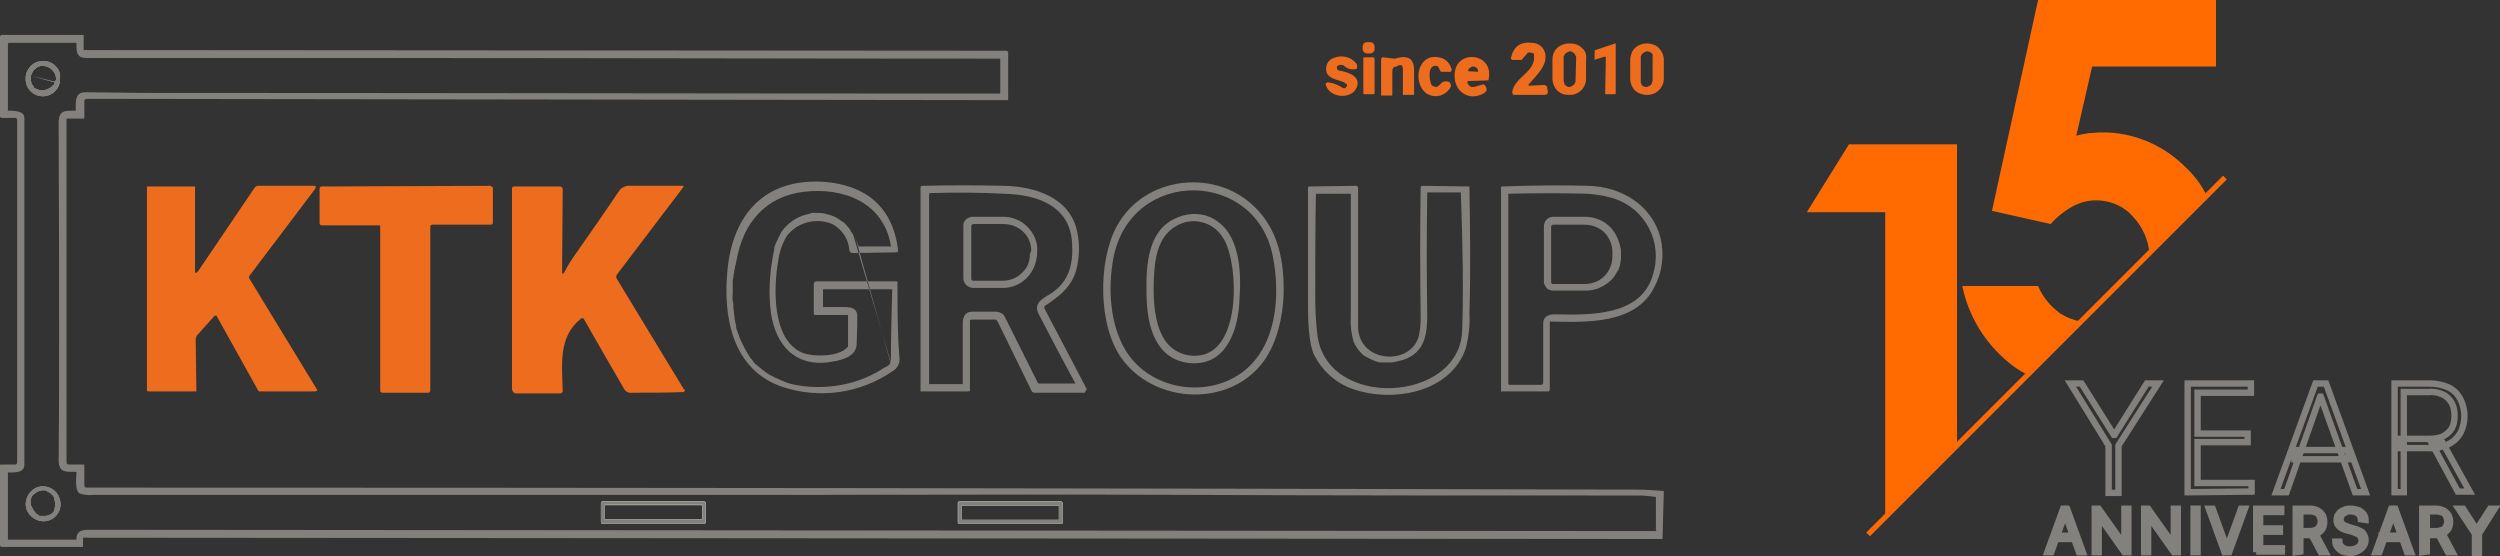 <?xml version="1.0" encoding="UTF-8"?> <svg xmlns="http://www.w3.org/2000/svg" xmlns:xlink="http://www.w3.org/1999/xlink" version="1.1" id="Слой_1" x="0px" y="0px" viewBox="0 0 379.4 84.4" style="enable-background:new 0 0 379.4 84.4;" xml:space="preserve"><rect x="0" y="0" width="379.4" height="84.4" fill="#333333" stroke="none"/> <style type="text/css"> .st0{fill:#82817E;} .st1{fill:#ED6C1E;} .st2{fill:#FFFFFF;} .st3{fill:none;stroke:#82817E;stroke-width:0.97;stroke-miterlimit:10;} .st4{fill:#FF6B00;} </style> <title>LOGO KTK 15 YEARS</title> <path class="st0" d="M252.5,74.7c0-0.1,0-0.2-0.1-0.2c0,0,0,0,0,0l0,0c-1.4-0.1-2.8-0.2-4.3-0.2C169.8,74.1,91.4,74,13.1,74 c-0.1,0-0.3-0.1-0.3-0.3v-3c0,0,0-0.1,0-0.1c0-0.1-0.1-0.1-0.1-0.1h-2.3c-0.1,0-0.3-0.1-0.3-0.3c0,0,0,0,0,0V18c0,0,0,0,0.1,0h2.3 c0,0,0.1,0,0.1,0l0.1,0c0,0,0,0,0.1-0.1c0,0,0-0.1,0-0.1v-2.5c0-0.1,0-0.1,0.1-0.2c0.1,0,0.1-0.1,0.2-0.1l139.9,0.2l0,0V7.9 c0-0.1,0-0.1-0.1-0.1c0,0-0.1-0.1-0.1-0.1L12.8,7.6c-0.1,0-0.1,0-0.1-0.1c0,0,0-0.1,0-0.1v-2c0,0,0-0.1,0-0.1H0.3 c-0.1,0-0.1,0-0.2,0.1C0,5.5,0,5.5,0,5.6v12c0,0,0,0.1,0,0.1c0,0,0,0.1,0.1,0.1l0.1,0.1h2.2c0.1,0,0.1,0,0.1,0.1 c0,0,0.1,0.1,0.1,0.1v52.1c0,0.1,0,0.1-0.1,0.2c0,0-0.1,0.1-0.2,0.1H0.2c-0.1,0-0.2,0-0.2,0.1c0,0,0,0,0,0v12.2c0,0,0,0.1,0.1,0.1 c0,0,0.1,0.1,0.1,0.1c0,0,0.1,0,0.1,0h12.2c0.1,0,0.1,0,0.1-0.1c0,0,0,0,0,0v-1.2c0,0,0-0.1,0-0.1h0.1l239.5,0.2c0,0,0.1,0,0.1,0 c0,0,0-0.1,0-0.1l0,0L252.5,74.7z M251.4,80.5L251.4,80.5L251.4,80.5c-0.1,0.1-0.1,0.1-0.1,0.1L13.4,80.4c-1.1,0-1.8,0.3-1.8,1.4 c0,0.1,0,0.1-0.1,0.1c0,0,0,0,0,0H1.2c0,0,0-0.1,0-0.1V71.8c0,0,0,0,0-0.1h0.1c0.9,0,2.4,0.1,2.4-1.2V17.9c0-1.1-1.6-1.1-2.4-1.1 H1.2V6.7c0,0,0-0.1,0-0.1c0,0,0.1,0,0.1-0.1h10.2l0.1,0.1v0.1c0,0,0,0.1,0,0.1c0,1.2,0.1,2,1.5,2h45c31.2,0,62.4,0.1,93.6,0.1 c0.1,0,0.1,0,0.1,0.1v5c0,0.1,0,0.2-0.1,0.2c0,0,0,0,0,0l0,0c-43,0-86.1-0.1-129.1-0.1c-3.1,0-6.9-0.1-9.7-0.1 c-1.6,0-1.4,1.6-1.4,2.7c0,0.1,0,0.1-0.1,0.1h0c-1.6,0-2.5-0.1-2.5,1.9C9,44,9,61.1,8.9,70c0.1,1.8,1.2,1.6,2.6,1.6h0.1l0,0v0.1 c0,0.8-0.3,2.7,0.5,3.2c0.7,0.2,1.4,0.3,2.1,0.2h109c18.6,0,37.1-0.1,55.7,0c23.3,0.1,46.6,0.1,69.9,0.1c0.8,0,1.6,0.1,2.4,0.2 c0.1,0,0.1,0,0.1,0.2v4.9C251.4,80.4,251.4,80.5,251.4,80.5L251.4,80.5z"></path> <path class="st0" d="M8.4,74.6c-1-1-2.7-1.1-3.7,0c-1,1-1.1,2.7,0,3.7c0.5,0.5,1.2,0.8,1.9,0.8l0,0c1.5,0,2.6-1.2,2.6-2.7 C9.1,75.7,8.9,75.1,8.4,74.6z M8.3,77.2C8.3,77.2,8.3,77.2,8.3,77.2c0,0.2-0.1,0.2-0.1,0.3v0.1C7.9,78,7.5,78.2,7,78.3 c-0.1,0-0.3,0-0.4,0H6.1c-0.1,0-0.2,0-0.2-0.1l-0.2-0.1l-0.1-0.1c-0.1,0-0.2-0.1-0.2-0.2c0,0-0.1,0-0.1-0.1l-0.1-0.1 c-0.1-0.1-0.1-0.2-0.2-0.3c0,0-0.1-0.1-0.1-0.2l-0.1-0.2c0-0.1-0.1-0.1-0.1-0.2c-0.1-0.4-0.1-0.9,0.1-1.3c0.1-0.1,0.1-0.2,0.2-0.3 C5,75.1,5.2,75,5.4,74.8c0.1-0.1,0.2-0.1,0.3-0.2c0.2-0.1,0.5-0.1,0.7-0.2h0.3c0.1,0,0.2,0,0.3,0.1c0.1,0,0.1,0,0.2,0.1l0.2,0.1l0,0 c0.1,0,0.1,0.1,0.2,0.1c0.1,0.1,0.2,0.1,0.2,0.2c0,0,0,0,0.1,0.1C8,75.1,8,75.2,8.1,75.3c0.1,0.1,0.1,0.2,0.1,0.2l0,0c0,0,0,0,0,0.1 C8.4,76.1,8.4,76.6,8.3,77.2L8.3,77.2z M8.4,10c-1-1-2.7-1-3.7,0c-0.5,0.5-0.8,1.2-0.8,1.8c-0.1,1.5,1,2.7,2.4,2.8 c1.5,0.1,2.7-1,2.8-2.4c0,0,0,0,0-0.1c0-0.1,0-0.2,0-0.3C9.2,11.2,8.9,10.5,8.4,10L8.4,10z M8.3,12.5c0,0.1-0.1,0.2-0.1,0.3l0,0 C8.2,12.9,8.1,13,8,13c-0.2,0.2-0.4,0.4-0.7,0.5l-0.3,0.1l0,0c-0.2,0.1-0.4,0.1-0.6,0.1c-0.2,0-0.4,0-0.6-0.1l0,0l-0.3-0.1l-0.2-0.1 l-0.2-0.1C5.2,13.2,5.1,13.1,5,13c0,0-0.1-0.1-0.1-0.1l0,0c0-0.1-0.1-0.1-0.1-0.2l0,0v-0.1c-0.1-0.2-0.2-0.5-0.1-0.7 c0-0.1,0-0.2,0-0.4 M4.7,11.5L4.7,11.5c0-0.1,0-0.2,0.1-0.2l0,0c0-0.1,0.1-0.2,0.1-0.3L5,10.8c0.1-0.1,0.1-0.2,0.2-0.2 c0,0,0.1-0.1,0.1-0.1c0.1-0.1,0.1-0.1,0.2-0.2c0.1-0.1,0.2-0.1,0.3-0.2C5.9,10.1,6,10.1,6.1,10l0,0c0.1,0,0.3,0,0.4,0 c1,0,1.9,0.8,2,1.8c0,0.1,0,0.2,0,0.3c0,0.1-0.1,0.2-0.2,0.4L4.7,11.5z M106.8,76.1H91.5c-0.2,0-0.3,0.1-0.3,0.3v2.8 c0,0.2,0.1,0.3,0.3,0.3h15.3c0.2,0,0.3-0.1,0.3-0.3v-2.8C107.1,76.2,107,76.1,106.8,76.1L106.8,76.1L106.8,76.1z M106.6,78.9H91.8 v-2.2h14.8V78.9z M161,76.1h-15.4c-0.2,0-0.3,0.1-0.3,0.3v2.8c0,0.2,0.1,0.3,0.3,0.3H161c0.2,0,0.3-0.1,0.3-0.3v-2.8 C161.3,76.2,161.1,76.1,161,76.1L161,76.1z M160.7,78.9h-14.8v-2.2h14.8L160.7,78.9z"></path> <path class="st0" d="M8.4,10c-1-1-2.7-1-3.7,0c-0.5,0.5-0.8,1.2-0.8,1.8c-0.1,1.5,1,2.7,2.4,2.8c1.5,0.1,2.7-1,2.8-2.4 c0,0,0,0,0-0.1c0-0.1,0-0.2,0-0.3C9.2,11.1,8.9,10.5,8.4,10z M8.3,12.5c0,0.1-0.1,0.2-0.1,0.3l0,0C8.2,12.9,8.1,12.9,8,13 c-0.2,0.2-0.4,0.4-0.7,0.5l-0.3,0.1l0,0c-0.2,0.1-0.4,0.1-0.6,0.1c-0.2,0-0.4,0-0.6-0.1l0,0l-0.3-0.1l-0.2-0.1l-0.2-0.1 C5.2,13.2,5.1,13.1,5,13c0,0-0.1-0.1-0.1-0.1l0,0c0-0.1-0.1-0.1-0.1-0.2l0,0v-0.1c-0.1-0.2-0.2-0.5-0.1-0.7c0-0.1,0-0.2,0-0.4 M4.7,11.5L4.7,11.5c0-0.1,0-0.2,0.1-0.2l0,0c0-0.1,0.1-0.2,0.1-0.3L5,10.8c0.1-0.1,0.1-0.2,0.2-0.2c0,0,0.1-0.1,0.1-0.1 c0.1-0.1,0.1-0.1,0.2-0.2c0.1-0.1,0.2-0.1,0.3-0.2C5.9,10.1,6,10.1,6.1,10l0,0c0.1,0,0.3,0,0.4,0c1,0,1.9,0.8,2,1.8 c0,0.1,0,0.2,0,0.3c0,0.1-0.1,0.2-0.2,0.3L4.7,11.5z M8.4,74.6c-1-1-2.7-1.1-3.7,0c-1,1-1.1,2.7,0,3.7c0.5,0.5,1.2,0.8,1.9,0.8l0,0 c1.5,0,2.6-1.2,2.6-2.7C9.1,75.7,8.9,75.1,8.4,74.6z M8.3,77.2C8.3,77.2,8.3,77.2,8.3,77.2c0,0.2-0.1,0.2-0.1,0.3v0.1 C7.9,78,7.5,78.2,7,78.3c-0.1,0-0.3,0-0.4,0H6.1c-0.1,0-0.2,0-0.2-0.1l-0.2-0.1l-0.1-0.1c-0.1,0-0.2-0.1-0.2-0.2c0,0-0.1,0-0.1-0.1 l-0.1-0.1c-0.1-0.1-0.1-0.2-0.2-0.3c0,0-0.1-0.1-0.1-0.2l-0.1-0.2c0-0.1-0.1-0.1-0.1-0.2c-0.1-0.4-0.1-0.9,0.1-1.3 c0.1-0.1,0.1-0.2,0.2-0.3C5,75.1,5.2,75,5.4,74.8c0.1-0.1,0.2-0.1,0.3-0.2c0.2-0.1,0.5-0.1,0.7-0.2h0.3c0.1,0,0.2,0,0.3,0.1 c0.1,0,0.1,0,0.2,0.1l0.2,0.1l0,0c0.1,0,0.1,0.1,0.2,0.1c0.1,0.1,0.2,0.1,0.2,0.2c0,0,0,0,0.1,0.1C8,75.1,8,75.2,8.1,75.3 c0.1,0.1,0.1,0.2,0.1,0.2l0,0c0,0,0,0,0,0.1C8.4,76.1,8.4,76.6,8.3,77.2L8.3,77.2z"></path> <path class="st1" d="M208,6.4h-0.6c-0.3,0-0.6,0.3-0.6,0.6c0,0,0,0,0,0l0,0v0.5c0,0.3,0.3,0.6,0.6,0.6h0.6c0.3,0,0.6-0.3,0.6-0.6 c0,0,0,0,0,0l0,0V7C208.6,6.7,208.3,6.4,208,6.4C208,6.4,208,6.4,208,6.4L208,6.4z"></path> <path class="st1" d="M232,12.8c-0.1,0.1-0.1,0.2,0.1,0.2l2.2-0.1c0.2,0,0.4,0.1,0.5,0.3v0.1l0.1,0.6c0,0.3-0.1,0.5-0.4,0.5h-4.6 c-0.1,0-0.1,0-0.2,0c-0.1,0-0.1-0.1-0.1-0.1c0,0-0.1-0.1-0.1-0.2c0-0.1,0-0.1,0-0.2c0.5-2.4,3.6-2.9,3.3-5.6c0,0,0-0.1,0-0.1 c0,0-0.1-0.1-0.1-0.1c-0.3-0.1-0.6-0.2-0.8-0.1c-0.1,0-0.1,0-0.1,0.1c0,0-0.1,0.1-0.1,0.1L231,9c0,0.1-0.1,0.1-0.2,0.1h-1.3 c0,0-0.1,0-0.1-0.1c0,0-0.1-0.1-0.1-0.1c0,0,0-0.1,0-0.1c0.4-1.8,1.5-2.5,3.2-2.3c1,0,1.8,0.7,2,1.6C234.9,10,233,11.6,232,12.8z"></path> <path class="st1" d="M240.1,7.3c-0.5-0.5-1.1-0.7-1.7-0.7h-0.4c-0.6,0-1.3,0.3-1.7,0.7c-0.5,0.5-0.7,1.1-0.7,1.7v3 c0,0.6,0.3,1.3,0.7,1.7c0.5,0.5,1.1,0.7,1.7,0.7h0.3c1.3,0,2.4-1.1,2.4-2.4V9C240.8,8.3,240.6,7.7,240.1,7.3z M239.1,12.3 c0,0.1,0,0.2-0.1,0.3c0,0.1-0.1,0.2-0.2,0.3c-0.1,0.1-0.2,0.1-0.3,0.2c-0.1,0-0.2,0.1-0.3,0.1h-0.1c-0.1,0-0.2,0-0.3-0.1 c-0.1-0.1-0.2-0.1-0.3-0.2c-0.1-0.1-0.1-0.2-0.1-0.3c0-0.1-0.1-0.2-0.1-0.3V8.7c0-0.1,0-0.2,0.1-0.3c0-0.1,0.1-0.2,0.2-0.3 c0.1-0.1,0.2-0.1,0.3-0.2c0.1,0,0.2-0.1,0.3-0.1h0.1c0.1,0,0.2,0,0.3,0.1c0.1,0,0.2,0.1,0.3,0.2c0.1,0.1,0.1,0.2,0.2,0.3 c0,0.1,0.1,0.2,0.1,0.3L239.1,12.3z"></path> <path class="st1" d="M252.5,9c0-0.3-0.1-0.6-0.2-0.9c-0.3-0.6-0.7-1.1-1.3-1.3c-0.3-0.1-0.6-0.2-0.9-0.2h-0.3 c-0.6,0-1.3,0.3-1.7,0.7c-0.2,0.2-0.4,0.5-0.5,0.8c-0.1,0.3-0.2,0.6-0.2,0.9v3c0,0.6,0.3,1.3,0.7,1.7c0.2,0.2,0.5,0.4,0.8,0.5 c0.3,0.1,0.6,0.2,0.9,0.2h0.3c0.3,0,0.6-0.1,0.9-0.2c0.9-0.4,1.5-1.3,1.5-2.2L252.5,9z M250.7,12.6c0,0.1-0.1,0.2-0.2,0.3 c-0.2,0.2-0.4,0.2-0.6,0.3h-0.1c-0.4,0-0.8-0.3-0.8-0.8c0,0,0,0,0,0V8.7c0-0.1,0-0.2,0.1-0.3c0-0.1,0.1-0.2,0.2-0.3 c0.1-0.1,0.2-0.1,0.3-0.2c0.1,0,0.2-0.1,0.3-0.1h0.1c0.2,0,0.4,0.1,0.6,0.2c0.2,0.2,0.3,0.4,0.2,0.6v3.5 C250.8,12.4,250.7,12.5,250.7,12.6L250.7,12.6z"></path> <path class="st1" d="M242,9V7.8c0,0,0-0.1,0-0.1l0.1-0.1l3-1h0.1c0,0,0,0.1,0,0.1v7.4c0,0,0,0.1,0,0.1c0,0-0.1,0.1-0.1,0.1l-1.4,0 h-0.1v0c0,0,0,0,0-0.1l0.1-5.4c0,0,0,0,0-0.1c0,0,0-0.1-0.1-0.1h-0.1l-1.3,0.4h-0.1V9.1c0,0-0.1,0-0.1,0C242,9.1,242,9,242,9z"></path> <path class="st0" d="M8.4,10c-1-1-2.7-1-3.7,0c-0.5,0.5-0.8,1.2-0.8,1.8c-0.1,1.5,1,2.7,2.4,2.8c1.5,0.1,2.7-1,2.8-2.4 c0,0,0,0,0-0.1c0-0.1,0-0.2,0-0.3C9.2,11.1,8.9,10.5,8.4,10z M8.3,12.5c0,0.1-0.1,0.2-0.1,0.3l0,0C8.2,12.9,8.1,12.9,8,13 c-0.2,0.2-0.4,0.4-0.7,0.5l-0.3,0.1l0,0c-0.2,0.1-0.4,0.1-0.6,0.1c-0.2,0-0.4,0-0.6-0.1l0,0l-0.3-0.1l-0.2-0.1l-0.2-0.1 C5.2,13.2,5.1,13.1,5,13c0,0-0.1-0.1-0.1-0.1l0,0c0-0.1-0.1-0.1-0.1-0.2l0,0v-0.1c-0.1-0.2-0.2-0.5-0.1-0.7c0-0.1,0-0.2,0-0.4 M4.7,11.5L4.7,11.5c0-0.1,0-0.2,0.1-0.2l0,0c0-0.1,0.1-0.2,0.1-0.3L5,10.8c0.1-0.1,0.1-0.2,0.2-0.2c0,0,0.1-0.1,0.1-0.1 c0.1-0.1,0.1-0.1,0.2-0.2c0.1-0.1,0.2-0.1,0.3-0.2C5.9,10.1,6,10.1,6.1,10l0,0c0.1,0,0.3,0,0.4,0c1,0,1.9,0.8,2,1.8 c0,0.1,0,0.2,0,0.3c0,0.1-0.1,0.2-0.2,0.3L4.7,11.5z"></path> <path class="st1" d="M204,12.5c-0.9-0.4-2.4-0.5-2.7-1.6c-0.2-0.9,0.2-1.8,1.1-2.1c1.2-0.5,2.6-0.2,3.4,0.8c0.2,0.2,0.2,0.6,0.1,0.8 l-0.1,0.1h-0.2c-0.6,0.1-1.2-0.1-1.6-0.5c-0.1-0.1-0.1-0.1-0.2-0.1c-0.3-0.1-0.5-0.1-0.8,0.1c-0.1,0-0.1,0.1-0.1,0.2 c0,0.1,0,0.1,0,0.2c0,0.1,0.1,0.1,0.1,0.2c0.1,0,0.1,0.1,0.2,0.1c1.1,0.2,3.1,0.7,2.8,2.2c-0.4,2.2-4.1,2.2-4.8,0c0-0.1,0-0.1,0-0.2 c0-0.1,0-0.1,0.1-0.1c0,0,0.1-0.1,0.1-0.1h0.2c0.8,0.1,1.5,0.4,2.1,0.8c0,0,0.1,0,0.2,0.1h0.2c0.1,0,0.1,0,0.1-0.1 c0,0,0.1-0.1,0.1-0.1l0.1-0.1c0.1-0.2,0-0.4-0.2-0.4c0,0,0,0,0,0L204,12.5z"></path> <path class="st1" d="M217.9,13.2c0.8-0.1,0.7-1.1,1.9-0.8c0.1,0,0.1,0.1,0.2,0.1c0.1,0,0.1,0.1,0.1,0.2c0,0.1,0.1,0.1,0.1,0.2 c0,0.1,0,0.1,0,0.2c-0.6,1.3-2.2,1.9-3.5,1.2c0,0,0,0,0,0c-0.1,0-0.2-0.1-0.2-0.1c-2.2-1.6-1.4-6.1,1.8-5.5c1,0.1,1.7,0.8,2,1.8 c0,0.1,0,0.1,0,0.2c0,0.1,0,0.1-0.1,0.1c0,0.1-0.2,0.2-0.3,0.1h-1c-0.1,0-0.1,0-0.2,0c0,0-0.1-0.1-0.1-0.1l-0.3-0.6 c-0.1-0.1-0.1-0.2-0.3-0.2c-1.4-0.2-1.1,2.1-0.8,2.8c0.1,0.1,0.1,0.2,0.3,0.3C217.7,13.1,217.8,13.2,217.9,13.2z"></path> <path class="st1" d="M220.8,12.1c0.2,1.6,1.6,2.7,3.1,2.5c0.6-0.1,1.2-0.3,1.6-0.7c0.1-0.1,0.1-0.2,0.1-0.3c0-0.3-0.1-0.5-0.3-0.7 c0,0-0.1-0.1-0.1-0.1c0,0-0.1,0-0.1,0l-1.4,0.4c-0.1,0-0.3,0-0.4,0c-0.1-0.1-0.3-0.1-0.4-0.3l-0.2-0.3c0,0,0-0.1,0-0.1 c0,0,0-0.1,0-0.1c0,0,0-0.1,0.1-0.1h0.1l2.9-0.1c0.1,0,0.1,0,0.1-0.1C226.9,7.7,220.1,7.3,220.8,12.1z M224.3,10.9L224.3,10.9 l-1.5-0.1l0,0c0-0.1,0-0.2,0.1-0.3c0-0.1,0.1-0.2,0.2-0.2c0.1-0.1,0.2-0.1,0.3-0.2c0.1,0,0.2,0,0.3,0h-0.1c0.2,0,0.4,0.1,0.6,0.3 C224.3,10.6,224.3,10.8,224.3,10.9L224.3,10.9z"></path> <path class="st1" d="M208.4,8.7H207c-0.1,0-0.1,0.1-0.1,0.1v5.4c0,0.1,0.1,0.1,0.1,0.1h1.5c0.1,0,0.1-0.1,0.1-0.1V8.9 C208.6,8.8,208.5,8.7,208.4,8.7z"></path> <path class="st1" d="M211.9,10.1c-0.4,0-0.6,0.3-0.6,0.7l0,0v3.6c0,0.1,0,0.1-0.1,0.1h-1.5c-0.1,0-0.1,0-0.1-0.1V9c0,0,0-0.1,0-0.1 c0,0,0-0.1,0.1-0.1c0,0,0.1-0.1,0.1-0.1h0.1l1.7,0.2h0.1c1.6-0.5,2.9-0.3,2.9,1.7v3.7c0,0,0,0.1-0.1,0.1c0,0-0.1,0-0.1,0l-1.4,0H213 c0,0,0,0-0.1,0v-4c0-0.4-0.2-0.6-0.6-0.5L211.9,10.1z"></path> <path class="st0" d="M190.8,31.8c-6-6.4-17.1-5.2-21.3,2.5c-2.9,5.3-2.9,15.2,0.8,20.2c5,6.8,16.3,7.4,21.5,0.3 c2-2.8,2.9-6.7,3-10.2C194.9,39.9,194.1,35.3,190.8,31.8z M191.1,53.8c-4.7,7-15.8,6.5-20.2-0.5c-2.5-4-2.8-9.7-1.9-14.3 c2.8-13.7,21.8-13.3,24.2,0.1C194.1,43.8,193.9,49.7,191.1,53.8z"></path> <path class="st0" d="M136.2,42.9c0,0,0-0.1,0-0.1c0,0-0.1-0.1-0.1-0.1h-12.2c-0.2,0-0.4,0.2-0.4,0.4c0,0,0,0,0,0v4.3 c0,0.1,0,0.1,0,0.2c0,0.1,0.1,0.2,0.2,0.2c0.1,0,0.1,0,0.2,0h4.7c0.1,0,0.1,0.1,0.1,0.1c0,0,0,0.1,0,0.1v4.5c0,0.1,0,0.2-0.1,0.2 c-1.3,1.5-5.3,1.5-6.9,0.8c-4.6-2-4.3-10-3.6-13.9c0.2-1.4,0.6-2.7,1.4-3.9c1.6-2,4.4-2.7,6.8-1.7c1.5,0.8,2.5,2.3,2.6,4 c0,0.1,0.1,0.2,0.2,0.3c0.1,0.1,0.2,0.1,0.4,0.1l6.5-0.1c0.1,0,0.3-0.1,0.3-0.2c0,0,0,0,0,0c0,0,0-0.1,0-0.1 c-0.8-6.7-5-9.9-11.2-10.4c-9-0.6-13.9,4.9-14.7,13.4c-0.7,7,0.7,15.1,8.3,17.7c5.7,1.9,11.9,1,16.8-2.4c0.7-0.4,1.1-1.2,1-2 C136.2,50.7,136.2,46.8,136.2,42.9z M135.1,54.9c0,0.1,0,0.3-0.1,0.4c-0.1,0.1-0.2,0.2-0.4,0.3l-0.4,0.2c-3.6,2.4-8,3.3-12.3,2.8 c-0.7-0.1-1.4-0.2-2.1-0.4c-0.3-0.1-0.6-0.2-0.8-0.3s-0.6-0.2-0.9-0.4l-0.5-0.2c-0.2-0.1-0.5-0.3-0.8-0.4l0,0 c-0.2-0.2-0.5-0.3-0.7-0.5l-0.4-0.3l-0.5-0.4c-0.2-0.2-0.4-0.3-0.6-0.5c-0.2-0.2-0.3-0.3-0.4-0.5s-0.3-0.3-0.4-0.5 c-0.2-0.3-0.4-0.7-0.6-1c-0.2-0.4-0.3-0.5-0.4-0.8c-0.1-0.1-0.1-0.2-0.2-0.4l-0.2-0.4c-0.1-0.2-0.2-0.4-0.2-0.5 c-0.1-0.3-0.2-0.6-0.3-0.8l0,0c-0.1-0.3-0.2-0.5-0.2-0.8v-0.1c-0.1-0.3-0.1-0.6-0.2-0.9v-0.2c0-0.2-0.1-0.5-0.1-0.7 c0-0.2-0.1-0.6-0.1-1s0-0.6-0.1-1s0-0.7,0-1.1v-1.6c0-0.3,0-0.5,0.1-0.8c0-0.2,0-0.4,0.1-0.6c0-0.2,0-0.5,0.1-0.7 c0.1-0.2,0-0.4,0.1-0.5c0.1-0.3,0.1-0.6,0.2-0.9c1-5.6,4.4-9.6,10.2-10.3c6-0.7,12.1,1.6,13.2,8.2v0.1h-4.8c0,0-0.1,0-0.1,0l0,0 c-0.1-0.3-0.2-0.6-0.3-0.8c-0.1-0.2-0.1-0.4-0.2-0.6 M129.5,35.7c-0.1-0.2-0.2-0.4-0.3-0.5c-0.1-0.2-0.2-0.3-0.3-0.5 c-0.2-0.2-0.3-0.4-0.5-0.6c-0.1-0.1-0.2-0.2-0.3-0.3l-0.3-0.2c-0.2-0.1-0.4-0.3-0.6-0.4l-0.3-0.2c-0.2-0.1-0.5-0.2-0.7-0.3 c-0.4-0.1-0.7-0.2-1.1-0.3c-0.5-0.1-1-0.1-1.5-0.1h-0.2c-0.1,0-0.3,0-0.4,0.1l-0.4,0.1l0,0c-0.1,0-0.3,0.1-0.4,0.1 c-1.4,0.4-2.5,1.2-3.4,2.3l-0.2,0.3c-0.1,0.1-0.2,0.3-0.2,0.4c-0.2,0.3-0.3,0.5-0.4,0.8c-0.1,0.1-0.1,0.3-0.2,0.4 c-0.1,0.1-0.1,0.3-0.2,0.5c-0.1,0.2-0.1,0.3-0.1,0.5c-0.6,2.9-0.9,5.9-0.6,8.8c0.4,4.9,3.1,9,8.6,8.4c1.5-0.2,4.4-0.6,4.5-2.7 c0.1-2.2,0.1-3.7,0.1-4.3c0-1.2-0.9-1.4-2-1.4s-2.1,0-3.1,0c-0.1,0-0.1,0-0.1-0.1c0,0,0,0,0,0V44c0-0.1,0-0.1,0.1-0.1c0,0,0,0,0,0 h10.4c0,0,0,0.1,0,0.1c-0.1,3.7-0.2,7.4-0.2,11L129.5,35.7z"></path> <path class="st1" d="M74.6,28.3C74.6,28.3,74.6,28.3,74.6,28.3l-0.1-0.1h-0.1l-25.6,0.1c-0.1,0-0.1,0-0.2,0.1 c-0.1,0.1-0.1,0.1-0.1,0.2v5.3c0,0.1,0,0.1,0.1,0.2c0.1,0.1,0.1,0.1,0.2,0.1h8.8c0.1,0,0.1,0.1,0.1,0.1c0,0,0,0.1,0,0.1v25l0.1,0.1 c0,0,0.1,0,0.1,0.1H65c0.1,0,0.1,0,0.2-0.1c0-0.1,0.1-0.1,0.1-0.2V34.4c0-0.1,0.1-0.3,0.3-0.3h8.9c0.1,0,0.1,0,0.2-0.1 c0.1-0.1,0.1-0.1,0.1-0.2v-5.4C74.6,28.4,74.6,28.4,74.6,28.3z"></path> <path class="st1" d="M37.8,42.2c0-0.1,0-0.3,0.1-0.4l9.9-13.1c0.2-0.3,0.2-0.5-0.2-0.5h-8.5c-0.1,0-0.2,0-0.2,0.1 c-0.1,0-0.1,0.1-0.2,0.1l-8.6,12.7c-0.1,0.1-0.2,0.2-0.3,0.3h-0.2v-0.1v-0.1V28.3l0,0h-7.2c-0.1,0-0.1,0-0.1,0.1c0,0,0,0.1,0,0.1 v30.7c0,0.1,0.1,0.2,0.2,0.2c0,0,0,0,0,0h7.3v-0.1c0,0,0-0.1,0-0.1l-0.1-7.7c0-0.2,0.1-0.4,0.2-0.6l2.6-2.9c0,0,0.1,0,0.1-0.1h0.2 c0,0,0.1,0,0.1,0.1l6.3,11.3c0,0,0.1,0.1,0.1,0.1h8.3c0.2,0,0.3,0,0.5-0.1c0.1-0.1,0.1-0.2,0-0.2l0,0L37.8,42.2z"></path> <path class="st1" d="M103.8,59.1L93.6,42.3c-0.1-0.2-0.1-0.4,0-0.6l10.1-13.3c0,0,0,0,0-0.1c0,0,0,0,0-0.1v0h-8 c-0.6-0.1-1.3,0.2-1.7,0.7c-2,3-4.1,6-6.2,9c-0.8,1.1-1.6,2.3-2.2,3.5c-0.1,0.1-0.2,0.2-0.3,0.1l0,0l0,0l0.1-12.7 c0-0.2-0.1-0.5-0.4-0.5c0,0-0.1,0-0.1,0h-6.9c-0.1,0-0.1,0-0.2,0.1c-0.1,0.1-0.1,0.1-0.1,0.2V59c0,0.3,0.2,0.6,0.5,0.7c0,0,0,0,0,0 h6.8c0.2,0,0.3-0.1,0.4-0.3c0,0,0-0.1,0-0.1c-0.1-4-0.7-8.1,2.7-10.9c0,0,0.1-0.1,0.1-0.1c0.1,0,0.1,0,0.2,0l0,0c0,0,0.1,0,0.1,0 c0,0,0.1,0.1,0.1,0.1c2,3.5,4,7,6.1,10.6c0.2,0.4,0.7,0.7,1.2,0.6c2.6,0,5.2,0,7.8-0.1h0.1c0,0,0,0,0-0.1c0.1,0,0.2-0.1,0.1-0.3 C104,59.1,103.9,59.1,103.8,59.1z"></path> <path class="st0" d="M164.9,59l-6.4-12.2c0-0.1,0-0.1,0-0.2c0,0,0-0.1,0-0.1l0.1-0.1c2.1-1.4,3.9-2.7,4.7-5.3 c0.5-1.9,0.6-3.9,0.2-5.8c-1-5.3-6.4-7-11.1-7.1c-4.2-0.1-8.3-0.1-12.4,0c-0.2,0-0.3,0.1-0.3,0.3v30.8c0,0,0,0.1,0,0.1h0.1h7.1h0.2 c0,0,0-0.1,0.1-0.1c0,0,0-0.1,0-0.1V48.7c0-0.1,0.1-0.2,0.2-0.2h3.6c0.1,0,0.2,0,0.2,0.1c0.1,0,0.1,0.1,0.2,0.2l5.1,10.4 c0,0.1,0.1,0.2,0.2,0.3c0.1,0.1,0.2,0.1,0.3,0.1h7.6c0,0,0.1-0.1,0.1-0.1c0,0,0-0.1,0-0.1C164.9,59.2,164.9,59.1,164.9,59z M163.2,58.2C163.2,58.2,163.2,58.3,163.2,58.2l-5.6,0c0,0-0.1,0-0.1-0.1l-5-10c-0.1-0.2-0.3-0.5-0.6-0.6c-0.2-0.1-0.5-0.2-0.8-0.2 h-3.6c-1,0-1.4,0.8-1.4,1.8v9.2h-5.1c0,0,0-0.1,0-0.1V29.5c0-0.1,0-0.1,0.1-0.2c0,0,0,0,0,0l0,0c3.8-0.1,7.5-0.1,11.2,0.1 c4.9,0.1,10.1,1.7,10.4,7.5c0.2,3-0.4,5.7-3,7.5c-1,0.7-3,1.4-2.1,3.2c1.8,3.5,3.7,7.1,5.6,10.6C163.3,58.1,163.3,58.1,163.2,58.2 C163.3,58.2,163.2,58.2,163.2,58.2z"></path> <path class="st0" d="M223,28.3C223,28.3,223,28.3,223,28.3C223,28.2,223,28.2,223,28.3L223,28.3l-7.1-0.1c-0.2,0-0.3,0.1-0.3,0.3 c-0.1,6.3-0.1,12.7,0,19.1c0,1,0,2-0.2,3c-0.8,5-9.3,4.7-9.3-1.1V28.5c0,0,0-0.1,0-0.1l-0.1-0.1l-0.1-0.1h-0.1l-7.1,0.1 c-0.1,0-0.2,0.1-0.2,0.2v17.9c0,2.2,0.1,5.9,1,7.6c1.2,2.3,3.2,4.1,5.7,5c6.1,2.2,15.1,0.6,17.3-6.3c0.4-1.7,0.6-3.4,0.5-5.1 C223.2,41.1,223.1,34.7,223,28.3z M221.9,50.1c-0.3,11.1-20.8,12.2-22,0.5c-0.2-1.8-0.3-3.6-0.3-5.5c0-5.2,0-10.4,0.1-15.6 c0,0,0-0.1,0-0.1c0,0,0.1,0,0.1,0h5.1c0,0,0.1,0,0.1,0c0,0,0,0.1,0,0.1v18.7c-0.1,1.2,0.1,2.5,0.4,3.6c0.3,0.7,0.7,1.3,1.2,1.8 l0.2,0.2l0,0l0.1,0.1l0,0L207,54h0.1l0.3,0.2l0.4,0.2l0.4,0.2c0.2,0.1,0.3,0.1,0.5,0.2c0.1,0,0.2,0.1,0.3,0.1 c0.2,0.1,0.5,0.1,0.7,0.1h0.5c0.3,0,0.7,0,1,0l0.6-0.1c0.4-0.1,0.8-0.2,1.2-0.3c3.2-1.1,3.6-3.8,3.6-6.8c-0.1-6.1-0.1-12.3,0-18.5 c0-0.1,0-0.1,0.1-0.1h4.9c0.1,0,0.1,0,0.1,0.1c0,0,0,0,0,0l0,0C222,37.6,222.1,44.5,221.9,50.1L221.9,50.1z"></path> <path class="st0" d="M252,36.1c-1.3-5-6-7.8-11-7.9c-3.4-0.1-7.8-0.1-13.1,0.1c-0.1,0-0.1,0-0.1,0.1v30.9c0,0,0,0.1,0,0.1 c0,0,0.1,0,0.1,0h7c0,0,0.1,0,0.1,0c0,0,0.1,0,0.1-0.1c0.1-0.1,0.1-0.2,0.1-0.3V48.9c0,0,0-0.1,0-0.1c0,0,0.1,0,0.1,0 c5.3,0.1,13,0.5,15.8-5.3C252.3,41.2,252.6,38.6,252,36.1z M250.9,41.5c-1.7,6.6-9.8,6.3-15,6.2c-0.9,0-1.7,0.4-1.7,1.3v9.1 c0,0.1-0.1,0.2-0.2,0.3c0,0,0,0,0,0H229c0,0-0.1-0.1-0.1-0.2V29.5c0,0,0-0.1,0-0.1c0,0,0.1,0,0.1,0c4-0.1,7.9-0.1,11.9,0 c1.1,0.1,2.1,0.2,3.2,0.5c4.9,1.1,8,5.9,7,10.8C251,41,251,41.2,250.9,41.5L250.9,41.5z"></path> <path class="st0" d="M146.6,33.3c0.1-0.1,0.3-0.2,0.5-0.3C146.9,33.1,146.7,33.2,146.6,33.3z"></path> <path class="st0" d="M245.4,41c0,0,0,0.1-0.1,0.1C245.4,41.1,245.4,41.1,245.4,41c0.2-0.4,0.3-0.7,0.3-1.1 C245.7,40.3,245.6,40.7,245.4,41z"></path> <path class="st0" d="M184.9,33.7c-1.5-1.2-3.5-1.5-5.3-1c-5.6,1.5-5.7,7.6-5.6,12.3c0.1,4.4,1.3,9.6,6.6,10.1 c5.6,0.5,7.4-5.3,7.5-9.7C188.4,41.6,188.2,36.1,184.9,33.7z M182.3,53.9c-2.2,0.4-4.4-0.5-5.6-2.4c-1.5-2.4-1.7-5.8-1.6-8.8 s0.4-6.7,3.4-8.4c2.5-1.5,5.7-0.6,7.1,1.8l0.2,0.3C188,40.4,188.3,52.8,182.3,53.9z"></path> <path class="st0" d="M155.9,34.4c-1-1-2.3-1.5-3.6-1.5h-4.6c-0.2,0-0.4,0-0.6,0.1c-0.2,0.1-0.4,0.2-0.5,0.3c-0.3,0.3-0.4,0.6-0.4,1 v7.9c0,0.8,0.6,1.4,1.4,1.5h4.6c1.4,0,2.7-0.6,3.6-1.5c1-1,1.5-2.3,1.6-3.7v-0.4C157.5,36.7,156.9,35.4,155.9,34.4z M156.3,38.6 c0,1.1-0.4,2.1-1.2,2.8c-0.8,0.8-1.8,1.2-2.9,1.2h-4.6c0,0-0.1-0.1-0.1-0.1c0,0-0.1-0.1-0.1-0.1c0-0.1,0-0.1,0-0.2v-7.8 c0-0.1,0-0.2,0.1-0.3c0.1-0.1,0.2-0.1,0.3-0.1h4.5c0.5,0,1.1,0.1,1.6,0.3c0.5,0.2,1,0.5,1.4,0.9c0.4,0.4,0.7,0.8,0.9,1.3 c0.2,0.5,0.3,1,0.3,1.5L156.3,38.6z"></path> <path class="st0" d="M244.3,34.4c-1-1-2.4-1.5-3.8-1.5h-4.7c-0.2,0-0.4,0-0.6,0.1c-0.6,0.2-0.9,0.8-0.9,1.4v8.2c0,0.2,0,0.4,0.1,0.6 c0.1,0.2,0.2,0.3,0.3,0.5c0.1,0.1,0.3,0.3,0.5,0.3c0.2,0.1,0.4,0.1,0.6,0.1h4.8c0.7,0,1.4-0.1,2.1-0.4c0.6-0.3,1.2-0.6,1.7-1.1 c0.5-0.4,0.8-1,1.1-1.5c0,0,0.1-0.1,0.1-0.1c0.1-0.4,0.3-0.7,0.3-1.1c0-0.1,0-0.3,0.1-0.4c0-0.2,0-0.3,0-0.5v-1 C245.8,36.7,245.3,35.4,244.3,34.4z M244.7,38.9c0,1.7-1,3.3-2.6,3.9c-0.5,0.2-1.1,0.3-1.6,0.3h-4.8c-0.2,0-0.3-0.1-0.3-0.3 c0,0,0,0,0,0v-8.4c0-0.2,0.2-0.3,0.3-0.3c0,0,0,0,0,0h4.8c1.1,0,2.2,0.4,3,1.2c0.4,0.4,0.7,0.9,0.9,1.4c0.2,0.5,0.3,1,0.3,1.6 L244.7,38.9z"></path> <path class="st0" d="M8.4,74.6c-1-1-2.7-1.1-3.7,0c-1,1-1.1,2.7,0,3.7c0.5,0.5,1.2,0.8,1.9,0.8l0,0c1.5,0,2.6-1.2,2.6-2.7 C9.1,75.7,8.9,75.1,8.4,74.6z M8.3,77.2C8.3,77.2,8.3,77.2,8.3,77.2c0,0.2-0.1,0.2-0.1,0.3v0.1C7.9,78,7.5,78.2,7,78.3 c-0.1,0-0.3,0-0.4,0H6.1c-0.1,0-0.2,0-0.2-0.1l-0.2-0.1l-0.1-0.1c-0.1,0-0.2-0.1-0.2-0.2c0,0-0.1,0-0.1-0.1l-0.1-0.1 c-0.1-0.1-0.1-0.2-0.2-0.3c0,0-0.1-0.1-0.1-0.2l-0.1-0.2c0-0.1-0.1-0.1-0.1-0.2c-0.1-0.4-0.1-0.9,0.1-1.3c0.1-0.1,0.1-0.2,0.2-0.3 C5,75.1,5.2,75,5.4,74.8c0.1-0.1,0.2-0.1,0.3-0.2c0.2-0.1,0.5-0.1,0.7-0.2h0.3c0.1,0,0.2,0,0.3,0.1c0.1,0,0.1,0,0.2,0.1l0.2,0.1l0,0 c0.1,0,0.1,0.1,0.2,0.1c0.1,0.1,0.2,0.1,0.2,0.2c0,0,0,0,0.1,0.1C8,75.1,8,75.2,8.1,75.3c0.1,0.1,0.1,0.2,0.1,0.2l0,0c0,0,0,0,0,0.1 C8.4,76.1,8.4,76.6,8.3,77.2L8.3,77.2z"></path> <path class="st2" d="M106.8,76.1H91.5c-0.2,0-0.3,0.1-0.3,0.3v2.8c0,0.2,0.1,0.3,0.3,0.3h15.3c0.2,0,0.3-0.1,0.3-0.3v-2.8 C107.1,76.2,107,76.1,106.8,76.1L106.8,76.1z M106.6,78.8H91.8v-2.2h14.8V78.8z"></path> <g id="path-44-inside-1_253_294"> <path class="st0" d="M106.8,76.1H91.5c-0.2,0-0.3,0.1-0.3,0.3v2.8c0,0.2,0.1,0.3,0.3,0.3h15.3c0.2,0,0.3-0.1,0.3-0.3v-2.8 C107.1,76.2,107,76.1,106.8,76.1L106.8,76.1z M106.6,78.8H91.8v-2.2h14.8V78.8z"></path> </g> <path class="st2" d="M161,76.1h-15.3c-0.2,0-0.3,0.1-0.3,0.3v2.8c0,0.2,0.1,0.3,0.3,0.3H161c0.2,0,0.3-0.1,0.3-0.3v-2.8 C161.2,76.2,161.1,76.1,161,76.1z M160.7,78.9h-14.8v-2.2h14.8L160.7,78.9z"></path> <path class="st0" d="M161,76.1h-15.3c-0.2,0-0.3,0.1-0.3,0.3v2.8c0,0.2,0.1,0.3,0.3,0.3H161c0.2,0,0.3-0.1,0.3-0.3v-2.8 C161.2,76.2,161.1,76.1,161,76.1z M160.7,78.9h-14.8v-2.2h14.8L160.7,78.9z"></path> <path class="st3" d="M314.2,58.2h1.7l4.9,7.8h0.1l4.9-7.8h1.7l-6,9.4v7.2h-1.5v-7.2L314.2,58.2z"></path> <path class="st3" d="M332,74.7V58.2h9.6v1.4h-8.1v6.2h7.6v1.3h-7.6v6.2h8.2v1.3L332,74.7z"></path> <path class="st3" d="M347,74.7h-1.6l6-16.5h1.6l6,16.5h-1.6l-5.2-14.5h-0.1L347,74.7z M348.2,68.3h8.2v1.4h-8.2V68.3z"></path> <path class="st3" d="M363.4,74.7V58.2h5.3c1,0,2,0.2,2.9,0.6c0.8,0.4,1.4,1,1.8,1.8c0.8,1.6,0.8,3.5,0,5.1c-0.4,0.7-1,1.3-1.8,1.7 c-0.9,0.4-1.9,0.7-2.9,0.6h-4.5v-1.4h4.5c0.7,0,1.5-0.1,2.1-0.4c0.5-0.3,1-0.7,1.3-1.2c0.3-0.6,0.4-1.2,0.4-1.9 c0-0.7-0.1-1.3-0.4-1.9c-0.3-0.5-0.7-1-1.3-1.3c-0.7-0.3-1.4-0.5-2.2-0.4h-3.8v15.2H363.4z M370.7,67.2l4.1,7.4H373l-4-7.4H370.7z"></path> <path class="st3" d="M311.3,83.8h-0.6l2.4-6.6h0.6l2.4,6.6h-0.6l-2.1-5.8l0,0L311.3,83.8z M311.8,81.3h3.3v0.5h-3.3V81.3z"></path> <path class="st3" d="M323,77.2v6.6h-0.6l-3.9-5.5h0v5.5h-0.6v-6.6h0.6l3.9,5.5h0v-5.5H323z"></path> <path class="st3" d="M330.5,77.2v6.6h-0.6l-3.9-5.5h0v5.5h-0.6v-6.6h0.6l3.9,5.5l0,0v-5.5H330.5z"></path> <path class="st3" d="M333.5,77.2v6.6h-0.6v-6.6H333.5z"></path> <path class="st3" d="M335.8,77.2l2.1,5.8h0.1l2.1-5.8h0.6l-2.4,6.6h-0.7l-2.4-6.6H335.8z"></path> <path class="st3" d="M342.4,83.8v-6.6h3.8v0.5H343v2.5h3v0.5h-3v2.5h3.3v0.5H342.4z"></path> <path class="st3" d="M348.4,83.8v-6.6h2.2c0.4,0,0.8,0.1,1.2,0.3c0.3,0.2,0.5,0.4,0.7,0.7c0.3,0.6,0.3,1.4,0,2 c-0.2,0.3-0.4,0.5-0.7,0.7c-0.4,0.2-0.8,0.3-1.2,0.3h-1.8v-0.6h1.8c0.3,0,0.6-0.1,0.9-0.2c0.2-0.1,0.4-0.3,0.5-0.5 c0.1-0.2,0.2-0.5,0.2-0.8c0-0.3-0.1-0.5-0.2-0.8c-0.1-0.2-0.3-0.4-0.5-0.5c-0.3-0.1-0.6-0.2-0.9-0.2h-1.5v6.1L348.4,83.8z M351.3,80.8l1.6,3h-0.7l-1.6-3H351.3z"></path> <path class="st3" d="M358.3,78.8c0-0.3-0.2-0.7-0.5-0.9c-0.3-0.2-0.7-0.3-1.1-0.3c-0.3,0-0.6,0-0.8,0.2c-0.2,0.1-0.4,0.2-0.5,0.4 c-0.1,0.2-0.2,0.4-0.2,0.6c0,0.2,0,0.3,0.1,0.5c0.1,0.1,0.2,0.2,0.3,0.3c0.1,0.1,0.3,0.2,0.4,0.2c0.2,0.1,0.3,0.1,0.5,0.2l0.7,0.2 c0.2,0.1,0.4,0.1,0.6,0.2c0.2,0.1,0.4,0.2,0.6,0.3c0.2,0.1,0.3,0.3,0.4,0.5c0.1,0.2,0.2,0.5,0.2,0.7c0,0.4-0.1,0.7-0.3,1 c-0.2,0.3-0.5,0.5-0.8,0.7c-0.4,0.2-0.8,0.3-1.2,0.3c-0.4,0-0.8-0.1-1.2-0.2c-0.6-0.3-1.1-0.9-1.1-1.5h0.6c0,0.2,0.1,0.5,0.3,0.7 c0.2,0.2,0.4,0.3,0.6,0.4c0.3,0.1,0.5,0.1,0.8,0.1c0.3,0,0.6-0.1,0.9-0.2c0.2-0.1,0.5-0.3,0.6-0.5c0.1-0.2,0.2-0.4,0.2-0.7 c0-0.2-0.1-0.4-0.2-0.6c-0.1-0.2-0.3-0.3-0.5-0.4c-0.2-0.1-0.5-0.2-0.7-0.3l-0.8-0.2c-0.4-0.1-0.9-0.3-1.2-0.6 c-0.3-0.3-0.4-0.6-0.4-1c0-0.3,0.1-0.7,0.3-0.9c0.2-0.3,0.5-0.5,0.8-0.6c0.3-0.2,0.7-0.2,1.1-0.2c0.4,0,0.7,0.1,1.1,0.2 c0.3,0.1,0.6,0.4,0.8,0.6c0.2,0.3,0.3,0.6,0.3,0.9L358.3,78.8z"></path> <path class="st3" d="M361.1,83.8h-0.6l2.4-6.6h0.6l2.4,6.6h-0.6l-2.1-5.8h0L361.1,83.8z M361.5,81.3h3.3v0.5h-3.2L361.5,81.3z"></path> <path class="st3" d="M367.6,83.8v-6.6h2.1c0.4,0,0.8,0.1,1.2,0.3c0.3,0.2,0.5,0.4,0.7,0.7c0.3,0.6,0.3,1.4,0,2 c-0.2,0.3-0.4,0.5-0.7,0.7c-0.4,0.2-0.8,0.3-1.2,0.3H368v-0.6h1.8c0.3,0,0.6-0.1,0.9-0.2c0.2-0.1,0.4-0.3,0.5-0.5 c0.1-0.2,0.2-0.5,0.2-0.8c0-0.3-0.1-0.5-0.2-0.8c-0.1-0.2-0.3-0.4-0.5-0.5c-0.3-0.1-0.6-0.2-0.9-0.2h-1.5v6.1L367.6,83.8z M370.6,80.8l1.6,3h-0.7l-1.6-3H370.6z"></path> <path class="st3" d="M373.1,77.2h0.7l2,3.1h0.1l2-3.1h0.7l-2.4,3.8v2.9h-0.6v-2.9L373.1,77.2z"></path> <path class="st4" d="M280.6,21.9l-6.4,10.3h11.9v46.3L297,67.6V21.9H280.6z"></path> <path class="st4" d="M336.3,10.1V0h-27l-7,32l8.9,2c1-1.1,2.1-2,3.4-2.7c1.1-0.6,2.3-0.9,3.5-0.9c2.2,0,4.3,0.9,5.7,2.6 c1.4,1.5,2.2,3.4,2.4,5.4l8.7-8.7c-0.8-1.6-1.8-3-3.1-4.2c-3.4-3.5-8.1-5.5-13-5.4c-0.6,0-1.2,0.1-1.8,0.1c-0.6,0.1-1.3,0.2-1.9,0.4 l2.4-10.5L336.3,10.1z M309.3,43.4h-11.5c0.9,4.5,3.4,8.6,6.9,11.5c0.9,0.8,1.9,1.4,3,2l8.1-8.1c-1.1-0.2-2.1-0.6-3.1-1.2 C311.2,46.5,310,45.1,309.3,43.4L309.3,43.4z"></path> <rect x="272.3" y="53.6" transform="matrix(0.707 -0.707 0.707 0.707 52.809 235.438)" class="st4" width="76.6" height="0.8"></rect> </svg> 